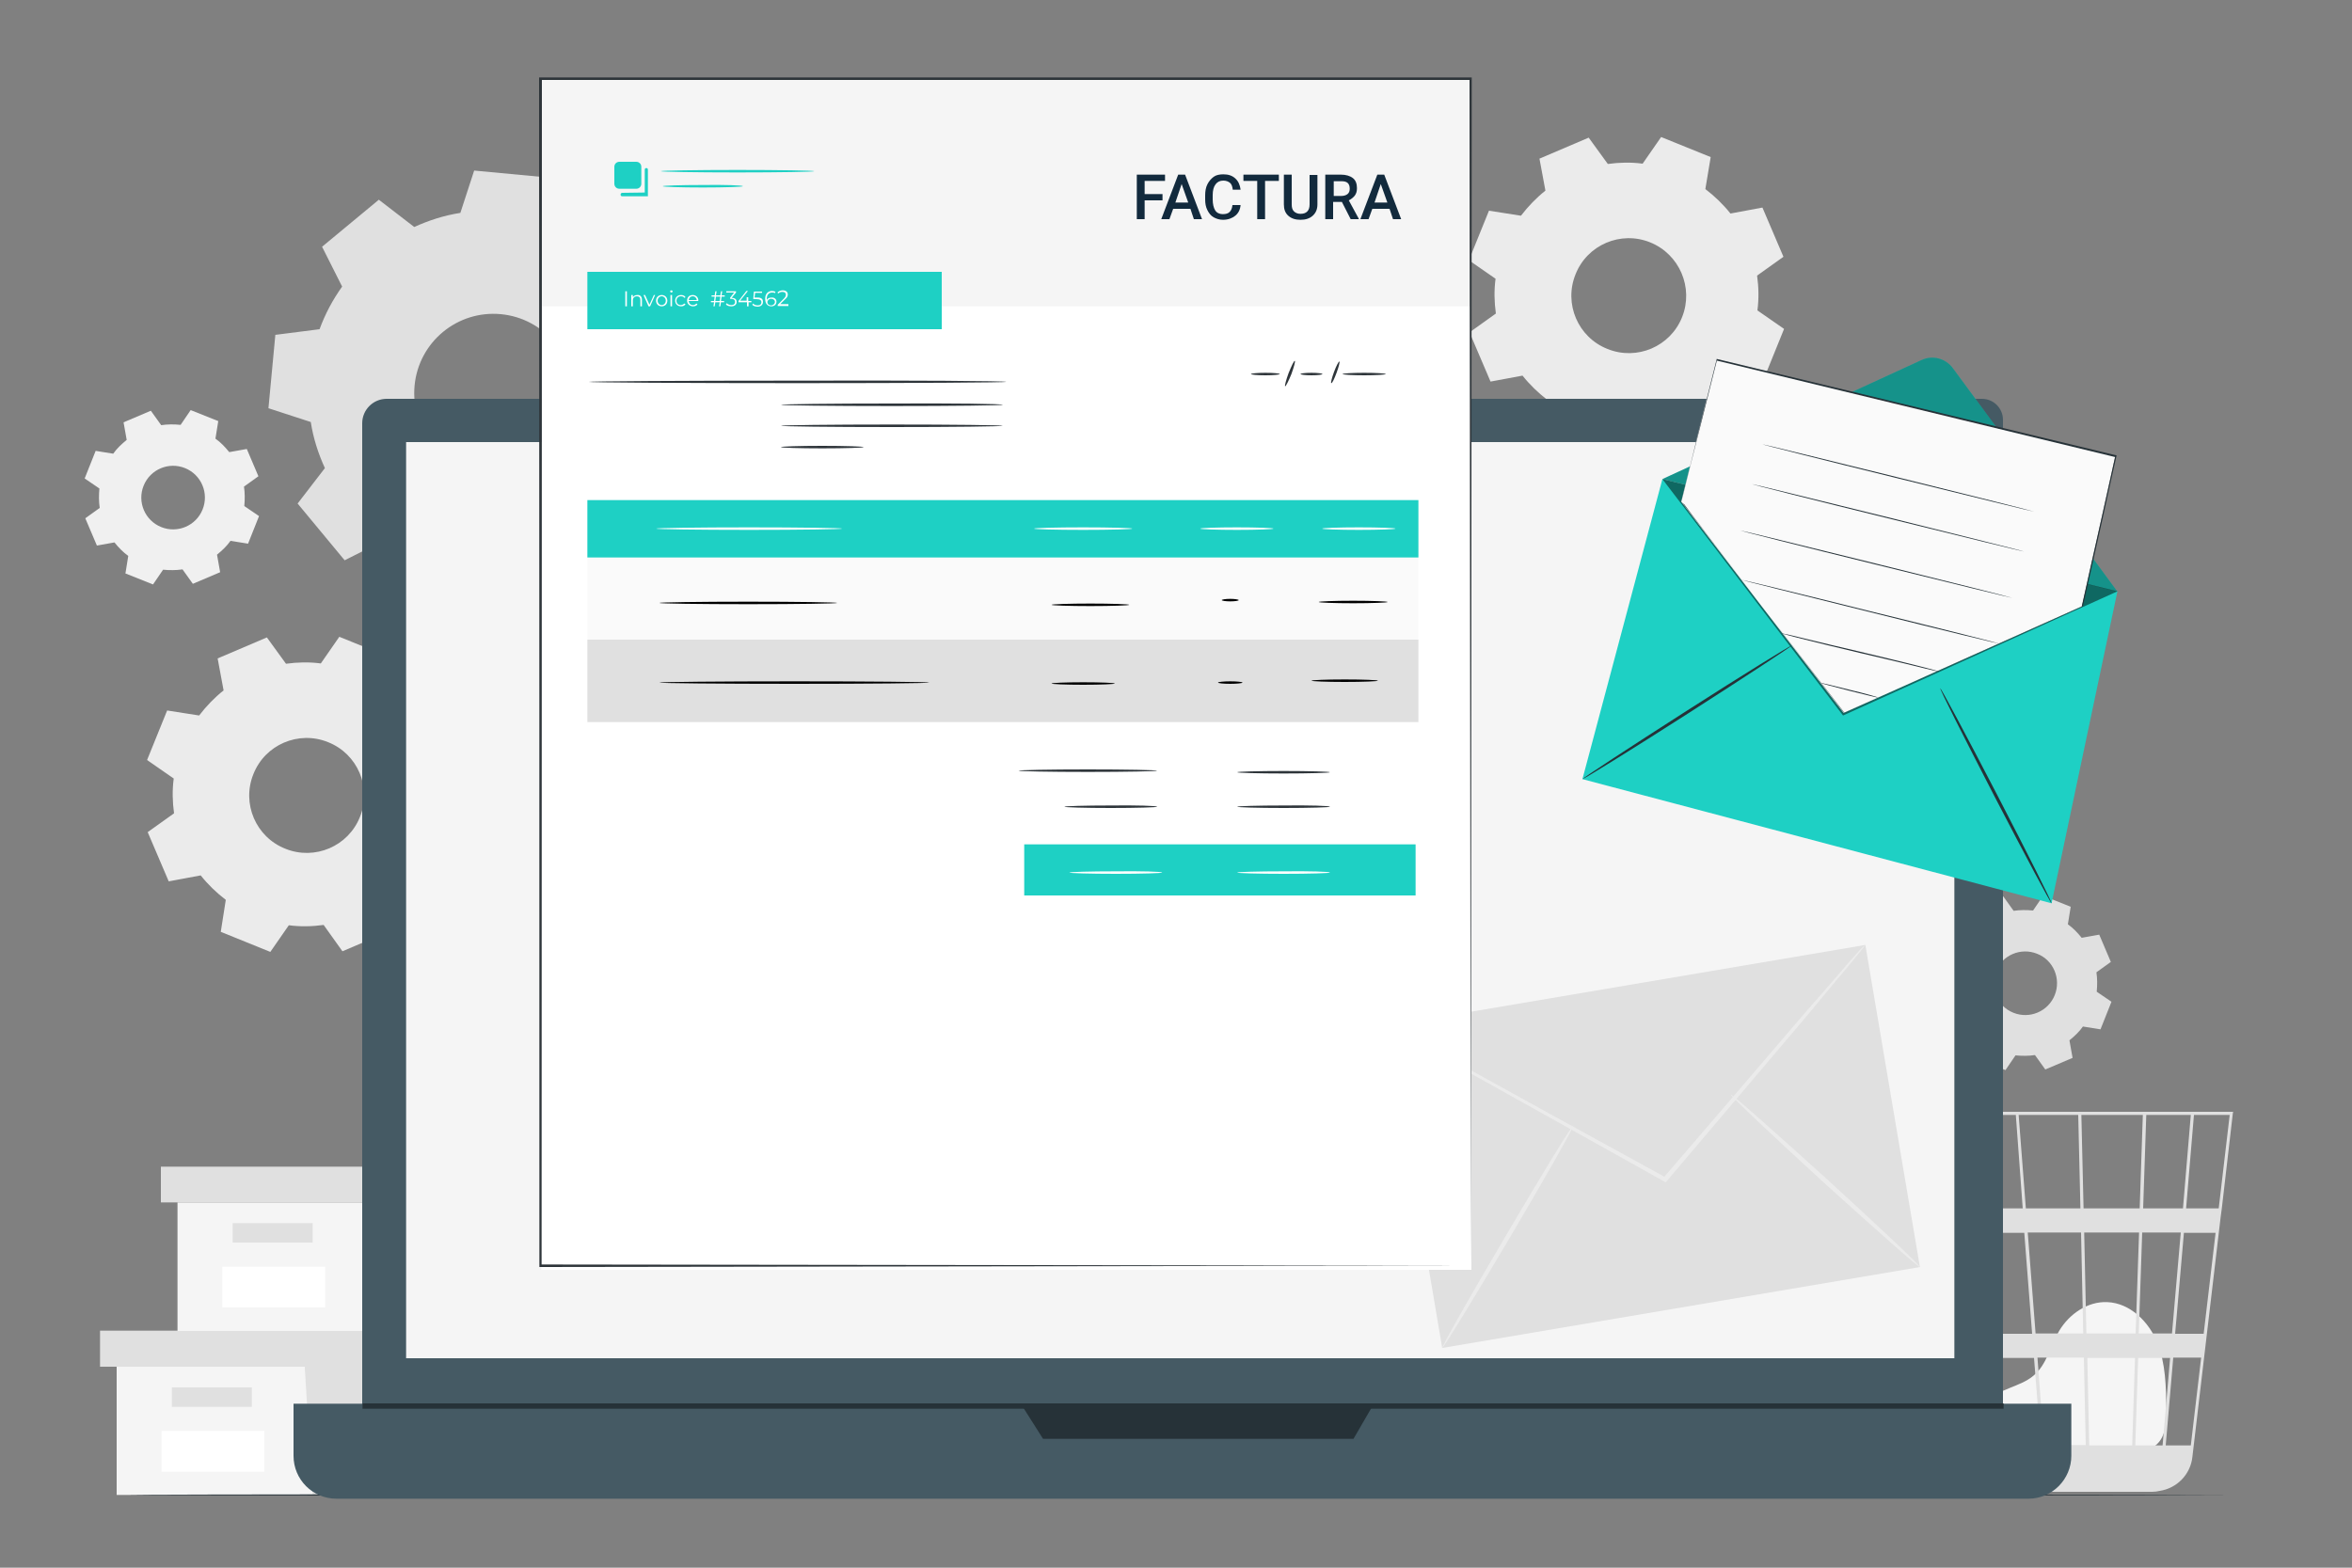 <?xml version="1.0" encoding="utf-8"?>
<!-- Generator: Adobe Illustrator 26.0.1, SVG Export Plug-In . SVG Version: 6.00 Build 0)  -->
<svg version="1.1" xmlns="http://www.w3.org/2000/svg" xmlns:xlink="http://www.w3.org/1999/xlink" x="0px" y="0px"
	 viewBox="0 0 750 500" style="enable-background:new 0 0 750 500;" xml:space="preserve">
<rect x="0" y="0" width="750" height="500" fill="#808080" stroke="none"/>
<style type="text/css">
	.st0{fill:#F5F5F5;}
	.st1{fill:#E0E0E0;}
	.st2{fill:#FFFFFF;}
	.st3{display:none;}
	.st4{display:inline;}
	.st5{fill:#263238;}
	.st6{fill-rule:evenodd;clip-rule:evenodd;fill:#E0E0E0;}
	.st7{fill-rule:evenodd;clip-rule:evenodd;fill:#EBEBEB;}
	.st8{fill-rule:evenodd;clip-rule:evenodd;fill:#F0F0F0;}
	.st9{fill:#455A64;}
	.st10{fill:#EBEBEB;}
	.st11{fill:#1ED0C4;}
	.st12{opacity:0.5;}
	.st13{opacity:0.3;}
	.st14{fill:#FAFAFA;}
	.st15{fill:#122A3D;}
	.st16{fill:#2E353A;}
</style>
<g id="Background_Complete">
	<g>
		<g>
			<g>
				<g>
					<g>
						<g>
							<g>
								<g>
									<polygon class="st0" points="37.2,435.9 37.2,476.8 97.1,476.8 163.1,476.8 163.1,435.9 									"/>
								</g>
							</g>
						</g>
					</g>
				</g>
			</g>
			<g>
				<g>
					<g>
						<g>
							<g>
								<g>
									<polygon class="st1" points="31.9,424.4 31.9,435.9 167.5,435.9 167.5,424.4 97.1,424.4 									"/>
								</g>
							</g>
						</g>
					</g>
				</g>
			</g>
			<g>
				<g>
					<g>
						<g>
							<g>
								<g>
									<polygon class="st1" points="99.7,476.8 163.1,476.8 163.1,435.9 167.5,435.9 167.5,424.4 97.1,424.4 97.1,434.8 									
										"/>
								</g>
							</g>
						</g>
					</g>
				</g>
			</g>
			<g>
				<g>
					<g>
						<g>
							<g>
								<g>
									<rect x="54.8" y="442.5" class="st1" width="25.5" height="6.2"/>
								</g>
							</g>
						</g>
					</g>
				</g>
			</g>
			<g>
				<g>
					<g>
						<g>
							<g>
								<g>
									<rect x="51.5" y="456.4" class="st2" width="32.8" height="13"/>
								</g>
							</g>
						</g>
					</g>
				</g>
			</g>
		</g>
	</g>
	<g>
		<g>
			<g>
				<g>
					<g>
						<g>
							<g>
								<g>
									<polygon class="st0" points="56.6,383.5 56.6,424.5 116.4,424.5 182.5,424.5 182.5,383.5 									"/>
								</g>
							</g>
						</g>
					</g>
				</g>
			</g>
			<g>
				<g>
					<g>
						<g>
							<g>
								<g>
									<polygon class="st1" points="51.3,372.1 51.3,383.5 186.9,383.5 186.9,372.1 116.4,372.1 									"/>
								</g>
							</g>
						</g>
					</g>
				</g>
			</g>
			<g>
				<g>
					<g>
						<g>
							<g>
								<g>
									<polygon class="st1" points="119.1,424.5 182.5,424.5 182.5,383.5 186.9,383.5 186.9,372.1 116.4,372.1 116.4,382.5 
																			"/>
								</g>
							</g>
						</g>
					</g>
				</g>
			</g>
			<g>
				<g>
					<g>
						<g>
							<g>
								<g>
									<rect x="74.2" y="390.1" class="st1" width="25.5" height="6.2"/>
								</g>
							</g>
						</g>
					</g>
				</g>
			</g>
			<g>
				<g>
					<g>
						<g>
							<g>
								<g>
									<rect x="70.9" y="404" class="st2" width="32.8" height="13"/>
								</g>
							</g>
						</g>
					</g>
				</g>
			</g>
		</g>
	</g>
	<g>
		<g>
			<g>
				<g>
					<g>
						<path class="st0" d="M637.1,462.5c-2.2-1.9-7.1-7.9-3.3-14.9c1.4-2.6,4.3-3.8,7-4.9c2.7-1.1,5.5-2.1,7.7-4
							c4.2-3.5,5.3-9.4,8.1-14.2c3.2-5.4,9.1-9.5,15.4-9.2c7.2,0.3,13.2,6.2,15.9,12.9c2.7,6.7,2.8,14.1,2.9,21.3
							c0,4-0.1,8.5-3.1,11.2c-2.7,2.5-6.8,2.5-10.4,2.4c-13.1-0.4-26.2-0.8-39.2-1.2"/>
					</g>
				</g>
			</g>
		</g>
		<g>
			<g>
				<g>
					<g>
						<g>
							<path class="st1" d="M712.1,354.6H608.9l18.6,110.8c0.8,4.8,4.3,8.6,8.8,9.9c0.1,0,0.2,0.1,0.4,0.1c0.3,0.1,0.6,0.2,0.9,0.2
								c0.7,0.1,1.4,0.2,2.1,0.2c0,0,0,0.1,0,0.1l0.5-0.1c0,0,0,0,0,0h46c0.9,0,1.7-0.1,2.5-0.3c5.4-0.8,9.8-5.2,10.4-10.8l9-76.4
								l0.4-3h0l3.5-30.2L712.1,354.6z M692.6,425.3H682l1.1-32.2h12.3L692.6,425.3z M696.4,393.2h10.1l-3.8,32.2h-9.1L696.4,393.2z
								 M666.2,461l-0.6-27.9h15.2l-0.9,27.9H666.2z M649.7,433h14.8l0.6,27.9h-13.3L649.7,433z M650.8,461h-12.4
								c-1.2-7.5-2.7-17.3-4.4-27.9h14.6L650.8,461z M649.1,425.3l-2.5-32.2h17l0.7,32.2H649.1z M665.3,425.3l-0.7-32.2h17.5
								l-1.1,32.2H665.3z M664.4,385.4l-0.7-29.8h19.6l-1,29.8H664.4z M663.4,385.4H646l-2.3-29.8h19L663.4,385.4z M645,385.4h-18.4
								c-0.7-4.1-1.3-8-1.8-11.5c-1.9-12-2.6-16.6-3-18.3h21L645,385.4z M645.5,393.2l2.5,32.2h-15.2c-0.5-3.3-1-6.6-1.6-9.9
								c-1.2-7.6-2.4-15.2-3.5-22.3H645.5z M631.8,425.3h-10l-5.4-32.2h10.3C628.3,403.1,630,414.2,631.8,425.3z M633,433
								c1.5,9.7,3,19.2,4.4,27.9h-9.6l-4.7-27.9H633z M680.9,461l0.9-27.9H692l-2.4,27.9H680.9z M683.4,385.4l1-29.8h14.2l-2.5,29.8
								H683.4z M620.7,355.7c0.4,2.2,2.3,13.9,4.8,29.8h-10.4l-5-29.8H620.7z M698.6,461h-8L693,433h8.9L698.6,461z M707.5,385.4
								h-10.4l2.5-29.8H711L707.5,385.4z"/>
						</g>
					</g>
				</g>
			</g>
		</g>
	</g>
</g>
<g id="Background_Simple" class="st3">
	<g class="st4">
		<path class="st0" d="M713.5,71.8l-1.7-2.8c-14.4-23.7-40.5-38.1-67.9-36.3c-3.5,0.2-7,0.7-10.5,1.4c-25,5.3-46.7,24.2-55.7,48.4
			c-5.3,14.2-6.8,30.6-16.8,41.9c-13.1,14.7-35.3,15.2-54.8,14.5c-19.5-0.6-41.7-0.1-54.8,14.7c-8.2,9.2-10.7,22.4-10.1,34.7
			c1.7,32.8,24.6,62,53.6,76.6c29,14.6,63.2,15.9,95,9.5c44.5-9,86.8-33.6,112.3-71.7C727.4,164.8,733.8,112.9,713.5,71.8z"/>
	</g>
	<g class="st4">
		<circle class="st0" cx="91.7" cy="99.7" r="51.8"/>
	</g>
</g>
<g id="Floor">
	<g>
		<g>
			<path class="st5" d="M712.1,476.8c0,0.1-150.3,0.3-335.7,0.3c-185.5,0-335.7-0.1-335.7-0.3s150.3-0.3,335.7-0.3
				C561.8,476.6,712.1,476.7,712.1,476.8z"/>
		</g>
	</g>
</g>
<g id="Capa_9">
	<g>
		<path class="st6" d="M659.4,294.8c1.7,1.2,3.1,2.7,4.4,4.3l5.6-1l3.7,8.7l-4.6,3.3c0.3,2,0.3,4.1,0.1,6.2l4.7,3.2l-3.5,8.8
			l-5.6-0.9c-1.2,1.7-2.7,3.1-4.3,4.4l1,5.6l-8.7,3.7l-3.3-4.6c-2,0.3-4.1,0.3-6.2,0.1l-3.2,4.7l-8.8-3.5l0.9-5.6
			c-1.7-1.2-3.1-2.7-4.4-4.3l-5.6,1l-3.7-8.7l4.6-3.3c-0.3-2-0.3-4.1-0.1-6.2l-4.7-3.2l3.5-8.8l5.6,0.9c1.2-1.7,2.7-3.1,4.3-4.4
			l-1-5.6l8.7-3.7l3.3,4.6c2-0.3,4.1-0.3,6.2-0.1l3.2-4.7l8.8,3.5L659.4,294.8L659.4,294.8z M649.6,304.2
			c-5.2-2.1-11.1,0.4-13.2,5.6c-2.1,5.2,0.4,11.1,5.6,13.2c5.2,2.1,11.1-0.4,13.2-5.6C657.3,312.2,654.8,306.2,649.6,304.2z"/>
		<path class="st7" d="M122.3,219.7c3,2.3,5.7,4.9,8,7.8l10.2-1.9l6.7,15.7l-8.4,6c0.5,3.6,0.6,7.4,0.1,11.1l8.5,5.9l-6.4,15.8
			l-10.2-1.6c-2.3,3-4.9,5.7-7.8,8l1.9,10.2l-15.7,6.7l-6-8.4c-3.6,0.5-7.4,0.6-11.1,0.1l-5.9,8.5l-15.8-6.4l1.6-10.2
			c-3-2.3-5.7-4.9-8-7.8l-10.2,1.9l-6.7-15.7l8.4-6c-0.5-3.6-0.6-7.4-0.1-11.1l-8.5-5.9l6.4-15.8l10.2,1.6c2.3-3,4.9-5.7,7.8-8
			l-1.9-10.2l15.7-6.7l6.1,8.4c3.6-0.5,7.4-0.6,11.1-0.1l5.9-8.5l15.8,6.4L122.3,219.7L122.3,219.7z M104.6,236.7
			c-9.4-3.8-20.1,0.8-23.8,10.2c-3.8,9.4,0.8,20.1,10.2,23.8c9.4,3.8,20.1-0.8,23.8-10.2C118.6,251.1,114,240.4,104.6,236.7z"/>
		<path class="st8" d="M68.7,139.9c1.7,1.2,3.1,2.7,4.4,4.3l5.6-1l3.7,8.7l-4.6,3.3c0.3,2,0.3,4.1,0.1,6.2l4.7,3.2l-3.5,8.8
			l-5.6-0.9c-1.2,1.7-2.7,3.1-4.3,4.4l1,5.6l-8.7,3.7l-3.3-4.6c-2,0.3-4.1,0.3-6.2,0.1l-3.2,4.7l-8.8-3.5l0.9-5.6
			c-1.7-1.2-3.1-2.7-4.4-4.3l-5.6,1l-3.7-8.7l4.6-3.3c-0.3-2-0.3-4.1-0.1-6.2l-4.7-3.2l3.5-8.8l5.6,0.9c1.2-1.7,2.7-3.1,4.3-4.4
			l-1-5.6l8.7-3.7l3.3,4.6c2-0.3,4.1-0.3,6.2-0.1l3.2-4.7l8.8,3.5L68.7,139.9L68.7,139.9z M59,149.3c-5.2-2.1-11.1,0.4-13.2,5.6
			c-2.1,5.2,0.4,11.1,5.6,13.2c5.2,2.1,11.1-0.4,13.2-5.6C66.7,157.3,64.2,151.4,59,149.3z"/>
		<path class="st6" d="M176.3,70.8c4.9,1.8,9.4,4.2,13.6,7.2l12.7-6.4l15,18.1l-8.7,11.3c2.1,4.6,3.7,9.5,4.5,14.7L227,120
			l-2.2,23.4l-14.1,1.8c-1.8,4.9-4.2,9.4-7.2,13.6l6.4,12.7l-18.1,15l-11.3-8.7c-4.6,2.1-9.5,3.7-14.7,4.5l-4.4,13.5l-23.4-2.2
			l-1.8-14.1c-4.9-1.8-9.4-4.2-13.6-7.2l-12.7,6.4l-15-18.1l8.7-11.3c-2.1-4.6-3.7-9.5-4.5-14.7l-13.5-4.4l2.2-23.4l14.1-1.8
			c1.8-4.9,4.2-9.4,7.2-13.6l-6.4-12.7l18.1-15l11.3,8.7c4.6-2.1,9.5-3.7,14.7-4.5l4.4-13.5l23.4,2.2L176.3,70.8L176.3,70.8z
			 M159.7,100.2c-13.9-1.3-26.2,8.9-27.5,22.8c-1.3,13.9,8.9,26.2,22.8,27.5c13.9,1.3,26.2-8.9,27.5-22.8
			C183.8,113.8,173.6,101.5,159.7,100.2z"/>
		<path class="st7" d="M543.8,60.3c3,2.3,5.7,4.9,8,7.8l10.2-1.9l6.7,15.7l-8.4,6c0.5,3.6,0.6,7.4,0.1,11.1l8.5,5.9l-6.4,15.8
			l-10.2-1.6c-2.3,3-4.9,5.7-7.8,8l1.9,10.2l-15.7,6.7l-6-8.4c-3.6,0.5-7.4,0.6-11.1,0.1l-5.9,8.5l-15.8-6.4l1.6-10.2
			c-3-2.3-5.7-4.9-8-7.8l-10.2,1.9l-6.7-15.7l8.4-6c-0.5-3.6-0.6-7.4-0.1-11.1l-8.5-5.9l6.4-15.8l10.2,1.6c2.3-3,4.9-5.7,7.8-8
			l-1.9-10.2l15.7-6.7l6.1,8.4c3.6-0.5,7.4-0.6,11.1-0.1l5.9-8.5l15.8,6.4L543.8,60.3L543.8,60.3z M526.2,77.3
			c-9.4-3.8-20.1,0.8-23.8,10.2c-3.8,9.4,0.8,20.1,10.2,23.8c9.4,3.8,20.1-0.8,23.8-10.2C540.1,91.8,535.6,81.1,526.2,77.3z"/>
	</g>
</g>
<g id="Device">
	<g>
		<g>
			<g>
				<g>
					<g>
						<g>
							<g>
								<g>
									<g>
										<path class="st9" d="M624.2,473.3H130.1c-8,0-14.6-6.5-14.6-14.6V135c0-4.3,3.5-7.8,7.8-7.8H632c3.7,0,6.7,3,6.7,6.7
											v324.7C638.7,466.8,632.2,473.3,624.2,473.3z"/>
									</g>
								</g>
							</g>
						</g>
					</g>
				</g>
			</g>
			<g>
				<g>
					<g>
						<g>
							<g>
								<g>
									<g>
										<path class="st9" d="M646.8,478H107.3c-7.6,0-13.7-6.1-13.7-13.7v-16.6h566.9v16.6C660.5,471.8,654.4,478,646.8,478z"/>
									</g>
								</g>
							</g>
						</g>
					</g>
				</g>
			</g>
			<g>
				<g>
					<g>
						<g>
							<g>
								<g>
									<g>
										<rect x="129.5" y="141" class="st0" width="493.7" height="292.2"/>
									</g>
								</g>
							</g>
						</g>
					</g>
				</g>
			</g>
			<g>
				<g>
					<g>
						<g>
							<g>
								<g>
									<g>
										<polygon class="st5" points="325.5,447.7 332.6,458.9 431.6,458.9 438.1,447.7 										"/>
									</g>
								</g>
							</g>
						</g>
					</g>
				</g>
			</g>
		</g>
		<g>
			<g>
				<g>
					<g>
						<g>
							<g>
								<g>
									<rect x="115.6" y="447.6" class="st5" width="523.3" height="1.7"/>
								</g>
							</g>
						</g>
					</g>
				</g>
			</g>
		</g>
	</g>
</g>
<g id="Certification">
</g>
<g id="Plant_1_">
</g>
<g id="Character">
</g>
<g id="Capa_8">
	<g>
		<g>
			<g>
				
					<rect x="450.1" y="313.5" transform="matrix(0.986 -0.167 0.167 0.986 -53.668 93.235)" class="st1" width="154.5" height="104.2"/>
			</g>
			<g>
				<g>
					<path class="st10" d="M594.8,301.4c0,0-0.4,0.6-1.2,1.6c-0.9,1.1-2.1,2.6-3.6,4.4c-3.3,3.9-7.9,9.4-13.5,16.2
						c-11.6,13.7-27.5,32.4-45,53.1l-0.4,0.4l-0.5-0.3c-0.4-0.2-0.8-0.4-1.2-0.7c-24-13.4-45.7-25.5-61.6-34.4
						c-7.8-4.4-14.1-8-18.6-10.6c-2.1-1.2-3.8-2.2-5-2.9c-1.1-0.7-1.7-1.1-1.7-1.1c0,0,0.7,0.3,1.8,0.9c1.3,0.7,3,1.6,5.1,2.7
						c4.6,2.5,11,5.9,18.8,10.2c15.9,8.8,37.7,20.8,61.8,34c0.4,0.2,0.8,0.5,1.2,0.7l-0.9,0.2c17.7-20.6,33.7-39.2,45.3-52.8
						c5.8-6.6,10.5-12,13.8-15.9c1.6-1.8,2.9-3.2,3.8-4.3C594.3,301.8,594.8,301.3,594.8,301.4z"/>
				</g>
			</g>
		</g>
		<g>
			<g>
				<path class="st10" d="M459.9,429.9c-0.3-0.2,8.7-16.2,20.3-35.8c11.5-19.6,21.1-35.3,21.5-35.1c0.3,0.2-8.7,16.2-20.3,35.8
					C469.8,414.4,460.2,430.1,459.9,429.9z"/>
			</g>
		</g>
		<g>
			<g>
				<path class="st10" d="M552,349.2c0.3-0.3,13.9,11.8,30.6,26.9c16.6,15.2,29.9,27.7,29.6,28c-0.3,0.3-13.9-11.8-30.6-26.9
					C565,362,551.8,349.5,552,349.2z"/>
			</g>
		</g>
	</g>
	<g>
		<g>
			<g>
				<g>
					<g>
						<g>
							<g>
								<g>
									<polygon class="st11" points="530.1,152.8 675.2,188.6 654.2,288.1 504.6,248.5 									"/>
								</g>
							</g>
						</g>
						<g>
							<g>
								<g>
									<path class="st11" d="M530.1,152.8l82.7-38c3.5-1.6,7.6-0.5,9.9,2.6l52.5,71.3"/>
								</g>
							</g>
						</g>
						<g>
							<g>
								<g>
									<g>
										<path class="st5" d="M504.6,248.5c-0.1-0.2,14.7-9.9,33.1-21.7c18.4-11.8,33.5-21.1,33.6-20.9c0.1,0.2-14.7,9.9-33.1,21.7
											C519.8,239.4,504.7,248.7,504.6,248.5z"/>
									</g>
								</g>
							</g>
						</g>
						<g>
							<g>
								<g>
									<g>
										<path class="st5" d="M654.2,288.1c-0.2,0.1-8.4-15.2-18.2-34.1c-9.8-19-17.6-34.4-17.3-34.5c0.2-0.1,8.4,15.2,18.2,34.1
											C646.7,272.5,654.4,287.9,654.2,288.1z"/>
									</g>
								</g>
							</g>
						</g>
						<g class="st12">
							<g>
								<g>
									<polyline points="675.2,188.6 587.7,228.2 530.1,152.8 									"/>
								</g>
							</g>
						</g>
						<g class="st13">
							<g>
								<g>
									<path d="M530.1,152.8l82.7-38c3.5-1.6,7.6-0.5,9.9,2.6l52.5,71.3"/>
								</g>
							</g>
						</g>
					</g>
					<g>
						<g>
							<g>
								<g>
									<polygon class="st14" points="536.1,160 547.3,114.7 674.5,145.5 663.9,193.4 587.9,227.4 									"/>
								</g>
								<g>
									<g>
										<path class="st5" d="M536.1,160c0,0,0.3,0.4,1,1.2c0.6,0.8,1.6,2,2.8,3.6c2.4,3.1,6,7.7,10.5,13.6c9,11.7,22,28.6,37.8,49
											l-0.2,0c21.9-9.8,47.8-21.4,75.9-34l-0.1,0.1c2-9.1,4.2-18.7,6.4-28.5c1.5-6.6,2.9-13.1,4.3-19.4l0.1,0.2
											c-51.3-12.4-96.5-23.4-127.2-30.8l0.1-0.1c-3.6,14.2-6.4,25.6-8.4,33.3c-1,3.9-1.7,6.9-2.2,8.9c-0.3,1-0.5,1.8-0.6,2.3
											C536.1,159.7,536.1,160,536.1,160s0.1-0.3,0.2-0.8c0.1-0.5,0.3-1.3,0.6-2.3c0.5-2,1.2-5,2.2-8.9
											c1.9-7.8,4.7-19.1,8.3-33.4l0-0.1l0.1,0c30.7,7.4,75.9,18.3,127.2,30.7l0.2,0l0,0.2c-1.4,6.4-2.9,12.9-4.3,19.4
											c-2.2,9.8-4.3,19.4-6.4,28.5l0,0.1l-0.1,0c-28.1,12.6-54.1,24.2-76,33.9l-0.1,0l-0.1-0.1c-15.7-20.5-28.7-37.3-37.7-49.1
											c-4.5-5.9-8-10.5-10.4-13.6c-1.2-1.6-2.1-2.8-2.7-3.6C536.4,160.4,536.1,160,536.1,160z"/>
									</g>
								</g>
							</g>
						</g>
					</g>
				</g>
			</g>
		</g>
		<g>
			<g>
				<path class="st5" d="M648.7,163.2c0,0.1-19.5-4.7-43.4-10.6c-24-5.9-43.4-10.8-43.3-10.9c0-0.1,19.5,4.7,43.4,10.6
					C629.3,158.2,648.7,163.1,648.7,163.2z"/>
			</g>
		</g>
		<g>
			<g>
				<path class="st5" d="M645.4,175.9c0,0.1-19.5-4.7-43.4-10.6c-24-5.9-43.4-10.8-43.3-10.9c0-0.1,19.5,4.7,43.4,10.6
					C626.1,171,645.5,175.8,645.4,175.9z"/>
			</g>
		</g>
		<g>
			<g>
				<path class="st5" d="M641.7,190.7c0,0.1-19.5-4.7-43.4-10.6c-24-5.9-43.4-10.8-43.3-10.9c0-0.1,19.5,4.7,43.4,10.6
					C622.3,185.7,641.7,190.6,641.7,190.7z"/>
			</g>
		</g>
		<g>
			<g>
				<path class="st5" d="M638,205.4c0,0.1-18.6-4.4-41.4-10.1c-22.9-5.7-41.4-10.3-41.4-10.4c0-0.1,18.6,4.4,41.4,10.1
					C619.5,200.6,638,205.3,638,205.4z"/>
			</g>
		</g>
		<g>
			<g>
				<path class="st5" d="M618.4,214.2c0,0-0.2,0-0.5-0.1c-0.4-0.1-0.9-0.2-1.5-0.3c-1.3-0.3-3.1-0.7-5.4-1.3
					c-4.6-1.1-10.8-2.6-17.7-4.2c-6.9-1.6-13.2-3.2-17.7-4.3c-2.2-0.6-4.1-1-5.4-1.4c-0.6-0.2-1.1-0.3-1.5-0.4
					c-0.3-0.1-0.5-0.1-0.5-0.2c0,0,0.2,0,0.5,0.1c0.4,0.1,0.9,0.2,1.5,0.3c1.3,0.3,3.1,0.7,5.4,1.3c4.6,1.1,10.8,2.6,17.7,4.2
					c6.9,1.6,13.2,3.2,17.7,4.3c2.2,0.6,4.1,1,5.4,1.4c0.6,0.2,1.1,0.3,1.5,0.4C618.3,214.1,618.4,214.2,618.4,214.2z"/>
			</g>
		</g>
		<g>
			<g>
				<path class="st5" d="M599,222.5c0,0.1-4.2-0.9-9.3-2.2c-5.1-1.3-9.2-2.4-9.2-2.5c0-0.1,4.2,0.9,9.3,2.2
					C594.9,221.2,599,222.4,599,222.5z"/>
			</g>
		</g>
	</g>
	<g>
		<g>
			<g>
				<rect x="172.6" y="26.4" class="st2" width="296.6" height="378.6"/>
			</g>
		</g>
		<g>
			<g>
				<rect x="172.4" y="25.1" class="st0" width="296.6" height="72.6"/>
			</g>
		</g>
		<g>
			<g>
				<rect x="187.3" y="86.7" class="st11" width="113" height="18.3"/>
			</g>
		</g>
		<g>
			<g>
				<rect x="187.3" y="177.8" class="st14" width="265" height="26.3"/>
			</g>
		</g>
		<g>
			<g>
				<rect x="187.3" y="204" class="st1" width="265" height="26.3"/>
			</g>
		</g>
		<g>
			<g>
				<path class="st2" d="M199.4,92.9h0.5v4.8h-0.5V92.9z"/>
			</g>
			<g>
				<path class="st2" d="M204.7,95.6v2.1h-0.5v-2c0-0.8-0.4-1.2-1.1-1.2c-0.8,0-1.3,0.5-1.3,1.3v1.9h-0.5v-3.6h0.5v0.7
					c0.3-0.4,0.7-0.7,1.4-0.7C204,94,204.7,94.5,204.7,95.6z"/>
			</g>
			<g>
				<path class="st2" d="M208.9,94.1l-1.6,3.6h-0.5l-1.6-3.6h0.5l1.4,3.1l1.4-3.1H208.9z"/>
			</g>
			<g>
				<path class="st2" d="M209.2,95.9c0-1.1,0.8-1.8,1.8-1.8c1.1,0,1.8,0.8,1.8,1.8c0,1.1-0.8,1.8-1.8,1.8
					C209.9,97.7,209.2,96.9,209.2,95.9z M212.3,95.9c0-0.8-0.6-1.4-1.3-1.4s-1.3,0.6-1.3,1.4c0,0.8,0.6,1.4,1.3,1.4
					S212.3,96.7,212.3,95.9z"/>
			</g>
			<g>
				<path class="st2" d="M213.7,92.9c0-0.2,0.2-0.3,0.4-0.3c0.2,0,0.4,0.2,0.4,0.3c0,0.2-0.2,0.4-0.4,0.4
					C213.9,93.3,213.7,93.1,213.7,92.9z M213.8,94.1h0.5v3.6h-0.5V94.1z"/>
			</g>
			<g>
				<path class="st2" d="M215.3,95.9c0-1.1,0.8-1.8,1.9-1.8c0.6,0,1.1,0.2,1.4,0.7l-0.4,0.2c-0.2-0.4-0.6-0.5-1.1-0.5
					c-0.8,0-1.4,0.6-1.4,1.4c0,0.9,0.6,1.4,1.4,1.4c0.4,0,0.8-0.2,1.1-0.5l0.4,0.2c-0.3,0.5-0.8,0.7-1.4,0.7
					C216.1,97.7,215.3,97,215.3,95.9z"/>
			</g>
			<g>
				<path class="st2" d="M222.6,96h-3c0.1,0.8,0.6,1.3,1.4,1.3c0.4,0,0.8-0.2,1.1-0.5l0.3,0.3c-0.3,0.4-0.8,0.6-1.4,0.6
					c-1.1,0-1.9-0.8-1.9-1.8c0-1.1,0.7-1.8,1.8-1.8c1,0,1.8,0.7,1.8,1.8C222.6,95.9,222.6,96,222.6,96z M219.6,95.7h2.6
					c-0.1-0.7-0.6-1.2-1.3-1.2C220.2,94.5,219.7,95,219.6,95.7z"/>
			</g>
			<g>
				<path class="st2" d="M230.1,94.6l-0.2,1.4h1v0.4h-1l-0.2,1.3h-0.4l0.2-1.3h-1.4l-0.2,1.3h-0.4l0.2-1.3h-1V96h1l0.2-1.4h-1v-0.4
					h1l0.2-1.3h0.4l-0.2,1.3h1.4l0.2-1.3h0.4l-0.2,1.3h1v0.4H230.1z M229.7,94.6h-1.4l-0.2,1.4h1.4L229.7,94.6z"/>
			</g>
			<g>
				<path class="st2" d="M234.9,96.3c0,0.8-0.6,1.4-1.7,1.4c-0.7,0-1.4-0.2-1.7-0.6l0.2-0.4c0.3,0.3,0.9,0.6,1.5,0.6
					c0.8,0,1.2-0.4,1.2-1c0-0.6-0.4-1-1.3-1h-0.3V95l1.3-1.7h-2.5v-0.4h3.1v0.4l-1.4,1.7C234.4,95,234.9,95.5,234.9,96.3z"/>
			</g>
			<g>
				<path class="st2" d="M239.7,96.4h-1v1.3h-0.5v-1.3h-2.7v-0.4l2.5-3.2h0.5l-2.5,3.1h2.1v-1.1h0.5V96h1V96.4z"/>
			</g>
			<g>
				<path class="st2" d="M243.3,96.3c0,0.8-0.6,1.5-1.7,1.5c-0.7,0-1.4-0.2-1.7-0.6l0.2-0.4c0.3,0.3,0.9,0.6,1.5,0.6
					c0.8,0,1.2-0.4,1.2-1c0-0.6-0.4-1-1.6-1h-1l0.2-2.4h2.6v0.4h-2.2l-0.2,1.5h0.6C242.8,94.8,243.3,95.4,243.3,96.3z"/>
			</g>
			<g>
				<path class="st2" d="M247.6,96.2c0,0.9-0.7,1.5-1.6,1.5c-1.3,0-2-0.9-2-2.4c0-1.6,0.9-2.5,2.2-2.5c0.4,0,0.8,0.1,1.1,0.3
					l-0.2,0.4c-0.2-0.2-0.6-0.2-0.9-0.2c-1,0-1.7,0.7-1.7,2c0,0.1,0,0.2,0,0.4c0.2-0.5,0.8-0.8,1.5-0.8
					C246.9,94.8,247.6,95.4,247.6,96.2z M247.1,96.3c0-0.6-0.5-1-1.2-1c-0.7,0-1.2,0.5-1.2,1.1c0,0.5,0.4,1,1.3,1
					C246.6,97.3,247.1,96.9,247.1,96.3z"/>
			</g>
			<g>
				<path class="st2" d="M251.4,97.2v0.4h-3.4v-0.4l2-2c0.5-0.5,0.6-0.9,0.6-1.2c0-0.6-0.4-0.9-1.1-0.9c-0.6,0-1,0.2-1.3,0.5
					l-0.3-0.3c0.4-0.4,1-0.7,1.7-0.7c1,0,1.6,0.5,1.6,1.3c0,0.5-0.1,0.9-0.8,1.5l-1.6,1.6H251.4z"/>
			</g>
		</g>
		<g>
			<path class="st15" d="M370.7,63.9H365v6h-2.5V55.7h9v2H365v4.2h5.7V63.9z"/>
			<path class="st15" d="M379.6,66.6h-5.5l-1.2,3.3h-2.6l5.4-14.2h2.2l5.4,14.2h-2.6L379.6,66.6z M374.8,64.6h4.1l-2.1-5.9
				L374.8,64.6z"/>
			<path class="st15" d="M395.6,65.3c-0.1,1.5-0.7,2.7-1.7,3.5s-2.3,1.3-3.9,1.3c-1.1,0-2.1-0.3-3-0.8s-1.5-1.3-2-2.3
				s-0.7-2.1-0.7-3.4v-1.3c0-1.3,0.2-2.5,0.7-3.5s1.2-1.8,2-2.4s1.9-0.8,3.1-0.8c1.6,0,2.8,0.4,3.8,1.3s1.5,2.1,1.7,3.6h-2.5
				c-0.1-1-0.4-1.8-0.9-2.2s-1.2-0.7-2.1-0.7c-1.1,0-1.9,0.4-2.5,1.2s-0.9,1.9-0.9,3.5v1.3c0,1.5,0.3,2.7,0.8,3.5s1.4,1.2,2.4,1.2
				c1,0,1.7-0.2,2.2-0.7s0.8-1.2,0.9-2.2H395.6z"/>
			<path class="st15" d="M407.8,57.7h-4.4v12.2h-2.5V57.7h-4.4v-2h11.3V57.7z"/>
			<path class="st15" d="M420.1,55.7v9.5c0,1.5-0.5,2.7-1.5,3.6s-2.3,1.3-3.9,1.3c-1.6,0-2.9-0.4-3.9-1.3s-1.4-2.1-1.4-3.6v-9.5h2.5
				v9.5c0,1,0.2,1.7,0.7,2.2s1.2,0.8,2.1,0.8c1.9,0,2.9-1,2.9-3v-9.4H420.1z"/>
			<path class="st15" d="M427.9,64.4h-2.8v5.5h-2.5V55.7h5c1.6,0,2.9,0.4,3.8,1.1s1.3,1.8,1.3,3.2c0,1-0.2,1.7-0.7,2.4
				c-0.5,0.6-1.1,1.1-1.9,1.5l3.2,5.9v0.1h-2.6L427.9,64.4z M425.2,62.5h2.5c0.8,0,1.5-0.2,2-0.6s0.7-1,0.7-1.7
				c0-0.8-0.2-1.4-0.6-1.8s-1.1-0.6-1.9-0.6h-2.6V62.5z"/>
			<path class="st15" d="M443.1,66.6h-5.5l-1.2,3.3h-2.6l5.4-14.2h2.2l5.4,14.2h-2.6L443.1,66.6z M438.3,64.6h4.1l-2.1-5.9
				L438.3,64.6z"/>
		</g>
		<g>
			<g>
				<g>
					<g>
						<path class="st16" d="M408.1,119.3c0,0.2-2.1,0.4-4.6,0.4c-2.6,0-4.6-0.2-4.6-0.4c0-0.2,2.1-0.4,4.6-0.4
							C406,118.9,408.1,119.1,408.1,119.3z"/>
					</g>
				</g>
			</g>
			<g>
				<g>
					<g>
						<path class="st16" d="M409.8,123.2c-0.2-0.1,0.3-2,1.1-4.2c0.9-2.2,1.7-4,2-3.9c0.2,0.1-0.3,2-1.1,4.2
							C410.9,121.5,410,123.3,409.8,123.2z"/>
					</g>
				</g>
			</g>
			<g>
				<g>
					<g>
						<path class="st16" d="M421.7,119.3c0,0.2-1.5,0.4-3.5,0.4c-1.9,0-3.5-0.2-3.5-0.4c0-0.2,1.5-0.4,3.5-0.4
							C420.1,118.9,421.7,119.1,421.7,119.3z"/>
					</g>
				</g>
			</g>
			<g>
				<g>
					<g>
						<path class="st16" d="M424.5,122.2c-0.2-0.1,0.2-1.7,0.9-3.6c0.7-1.9,1.5-3.4,1.7-3.3c0.2,0.1-0.2,1.7-0.9,3.6
							C425.5,120.8,424.8,122.3,424.5,122.2z"/>
					</g>
				</g>
			</g>
			<g>
				<g>
					<g>
						<path class="st16" d="M441.9,119.3c0,0.2-3.1,0.4-6.9,0.4c-3.8,0-6.9-0.2-6.9-0.4c0-0.2,3.1-0.4,6.9-0.4
							C438.8,118.9,441.9,119.1,441.9,119.3z"/>
					</g>
				</g>
			</g>
		</g>
		<g>
			<g>
				<rect x="187.3" y="159.5" class="st11" width="265" height="18.3"/>
			</g>
		</g>
		<g>
			<g>
				<g>
					<path d="M267,192.3c0,0.2-12.7,0.4-28.4,0.4c-15.7,0-28.4-0.2-28.4-0.4c0-0.2,12.7-0.4,28.4-0.4
						C254.3,191.9,267,192.1,267,192.3z"/>
				</g>
			</g>
		</g>
		<g>
			<g>
				<g>
					<path d="M360.1,192.9c0,0.2-5.6,0.4-12.4,0.4c-6.9,0-12.4-0.2-12.4-0.4c0-0.2,5.6-0.4,12.4-0.4
						C354.5,192.5,360.1,192.7,360.1,192.9z"/>
				</g>
			</g>
		</g>
		<g>
			<g>
				<g>
					<path d="M395,191.4c0,0.2-1.2,0.4-2.7,0.4c-1.5,0-2.7-0.2-2.7-0.4c0-0.2,1.2-0.4,2.7-0.4C393.7,191,395,191.2,395,191.4z"/>
				</g>
			</g>
		</g>
		<g>
			<g>
				<g>
					<path d="M442.5,192c0,0.2-4.9,0.4-11,0.4c-6.1,0-11-0.2-11-0.4s4.9-0.4,11-0.4C437.5,191.6,442.5,191.8,442.5,192z"/>
				</g>
			</g>
		</g>
		<g>
			<g>
				<g>
					<path d="M296.4,217.7c0,0.2-19.3,0.4-43.1,0.4c-23.8,0-43.1-0.2-43.1-0.4c0-0.2,19.3-0.4,43.1-0.4
						C277.1,217.3,296.4,217.5,296.4,217.7z"/>
				</g>
			</g>
		</g>
		<g>
			<g>
				<g>
					<path d="M355.5,218c0,0.2-4.5,0.4-10.1,0.4c-5.6,0-10.1-0.2-10.1-0.4c0-0.2,4.5-0.4,10.1-0.4C351,217.6,355.5,217.8,355.5,218z
						"/>
				</g>
			</g>
		</g>
		<g>
			<g>
				<g>
					<path d="M396.2,217.7c0,0.2-1.8,0.4-3.9,0.4c-2.2,0-3.9-0.2-3.9-0.4c0-0.2,1.8-0.4,3.9-0.4
						C394.4,217.3,396.2,217.5,396.2,217.7z"/>
				</g>
			</g>
		</g>
		<g>
			<g>
				<g>
					<path d="M439.4,217.1c0,0.2-4.7,0.4-10.6,0.4c-5.9,0-10.6-0.2-10.6-0.4c0-0.2,4.7-0.4,10.6-0.4
						C434.7,216.7,439.4,216.9,439.4,217.1z"/>
				</g>
			</g>
		</g>
		<g>
			<g>
				<g>
					<rect x="326.6" y="269.3" class="st11" width="124.8" height="16.3"/>
				</g>
			</g>
			<g>
				<g>
					<g>
						<path class="st16" d="M424.1,246.3c0,0.2-6.6,0.4-14.8,0.4c-8.2,0-14.8-0.2-14.8-0.4s6.6-0.4,14.8-0.4
							C417.5,245.9,424.1,246.1,424.1,246.3z"/>
					</g>
				</g>
			</g>
			<g>
				<g>
					<g>
						<path class="st16" d="M424.1,257.3c0,0.2-6.6,0.4-14.8,0.4c-8.2,0-14.8-0.2-14.8-0.4s6.6-0.4,14.8-0.4
							C417.5,256.8,424.1,257,424.1,257.3z"/>
					</g>
				</g>
			</g>
			<g>
				<g>
					<g>
						<path class="st16" d="M369,257.3c0,0.2-6.6,0.4-14.8,0.4c-8.2,0-14.8-0.2-14.8-0.4s6.6-0.4,14.8-0.4
							C362.3,256.8,369,257,369,257.3z"/>
					</g>
				</g>
			</g>
			<g>
				<g>
					<g>
						<path class="st16" d="M369,245.8c0,0.2-9.9,0.4-22.1,0.4c-12.2,0-22.1-0.2-22.1-0.4s9.9-0.4,22.1-0.4
							C359.1,245.4,369,245.6,369,245.8z"/>
					</g>
				</g>
			</g>
			<g>
				<g>
					<g>
						<path class="st2" d="M424.1,278.3c0,0.2-6.6,0.4-14.8,0.4c-8.2,0-14.8-0.2-14.8-0.4c0-0.2,6.6-0.4,14.8-0.4
							C417.5,277.8,424.1,278,424.1,278.3z"/>
					</g>
				</g>
			</g>
			<g>
				<g>
					<g>
						<path class="st2" d="M370.6,278.3c0,0.2-6.6,0.4-14.8,0.4c-8.2,0-14.8-0.2-14.8-0.4c0-0.2,6.6-0.4,14.8-0.4
							C364,277.8,370.6,278,370.6,278.3z"/>
					</g>
				</g>
			</g>
		</g>
		<g>
			<g>
				<g>
					<g>
						<path class="st11" d="M202.9,60.2h-5.4c-0.9,0-1.6-0.7-1.6-1.6v-5.4c0-0.9,0.7-1.6,1.6-1.6h5.4c0.9,0,1.6,0.7,1.6,1.6v5.4
							C204.5,59.5,203.8,60.2,202.9,60.2z"/>
					</g>
				</g>
				<g>
					<g>
						<path class="st11" d="M197.9,62v0.1c0,0.3,0.2,0.5,0.5,0.5h8.2v-8.5c0-0.3-0.2-0.5-0.5-0.5l0,0c-0.3,0-0.5,0.2-0.5,0.5v7.3
							l-7.2,0.1C198.1,61.5,197.9,61.8,197.9,62z"/>
					</g>
				</g>
			</g>
			<g>
				<g>
					<g>
						<path class="st11" d="M259.7,54.6c0,0.2-11,0.4-24.5,0.4c-13.6,0-24.5-0.2-24.5-0.4c0-0.2,11-0.4,24.5-0.4
							C248.7,54.2,259.7,54.4,259.7,54.6z"/>
					</g>
				</g>
			</g>
			<g>
				<g>
					<g>
						<path class="st11" d="M236.9,59.4c0,0.2-5.8,0.4-12.8,0.4c-7.1,0-12.8-0.2-12.8-0.4c0-0.2,5.7-0.4,12.8-0.4
							C231.2,58.9,236.9,59.1,236.9,59.4z"/>
					</g>
				</g>
			</g>
		</g>
		<g>
			<g>
				<g>
					<path class="st16" d="M469,403.7c0-3.5-0.2-153.9-0.4-378.6l0.4,0.4c-88.5,0-189.6,0-296.6,0h0l0.4-0.4
						c0,140.4-0.1,270.7-0.1,378.6l-0.4-0.4C351.4,403.5,466,403.7,469,403.7c-3.1,0-117.7,0.1-296.6,0.4l-0.4,0l0-0.4
						c0-107.9,0-238.2-0.1-378.6v-0.4h0.4h0c106.9,0,208.1,0,296.6,0h0.4l0,0.4C469.2,249.8,469,400.2,469,403.7z"/>
				</g>
			</g>
		</g>
		<g>
			<g>
				<g>
					<g>
						<g>
							<path class="st16" d="M319.8,129.1c0,0.2-15.9,0.4-35.4,0.4c-19.6,0-35.4-0.2-35.4-0.4c0-0.2,15.9-0.4,35.4-0.4
								C303.9,128.6,319.8,128.8,319.8,129.1z"/>
						</g>
					</g>
				</g>
				<g>
					<g>
						<g>
							<path class="st16" d="M319.8,135.8c0,0.2-15.9,0.4-35.4,0.4c-19.6,0-35.4-0.2-35.4-0.4c0-0.2,15.9-0.4,35.4-0.4
								C303.9,135.4,319.8,135.6,319.8,135.8z"/>
						</g>
					</g>
				</g>
				<g>
					<g>
						<g>
							<path class="st16" d="M275.4,142.6c0,0.2-5.9,0.4-13.2,0.4c-7.3,0-13.2-0.2-13.2-0.4c0-0.2,5.9-0.4,13.2-0.4
								C269.5,142.2,275.4,142.4,275.4,142.6z"/>
						</g>
					</g>
				</g>
			</g>
			<g>
				<g>
					<g>
						<path class="st16" d="M320.9,121.8c0,0.2-29.8,0.4-66.6,0.4c-36.8,0-66.6-0.2-66.6-0.4c0-0.2,29.8-0.4,66.6-0.4
							C291,121.3,320.9,121.5,320.9,121.8z"/>
					</g>
				</g>
			</g>
		</g>
		<g>
			<g>
				<g>
					<path class="st2" d="M268.6,168.6c0,0.2-13.3,0.4-29.7,0.4c-16.4,0-29.7-0.2-29.7-0.4c0-0.2,13.3-0.4,29.7-0.4
						C255.3,168.2,268.6,168.4,268.6,168.6z"/>
				</g>
			</g>
		</g>
		<g>
			<g>
				<g>
					<path class="st2" d="M361.1,168.6c0,0.2-7,0.4-15.7,0.4c-8.7,0-15.7-0.2-15.7-0.4c0-0.2,7-0.4,15.7-0.4
						C354.1,168.2,361.1,168.4,361.1,168.6z"/>
				</g>
			</g>
		</g>
		<g>
			<g>
				<g>
					<path class="st2" d="M406.1,168.6c0,0.2-5.2,0.4-11.7,0.4c-6.4,0-11.7-0.2-11.7-0.4c0-0.2,5.2-0.4,11.7-0.4
						C400.9,168.2,406.1,168.4,406.1,168.6z"/>
				</g>
			</g>
		</g>
		<g>
			<g>
				<g>
					<path class="st2" d="M445,168.6c0,0.2-5.2,0.4-11.7,0.4c-6.4,0-11.7-0.2-11.7-0.4c0-0.2,5.2-0.4,11.7-0.4
						C439.8,168.2,445,168.4,445,168.6z"/>
				</g>
			</g>
		</g>
	</g>
</g>
</svg>

